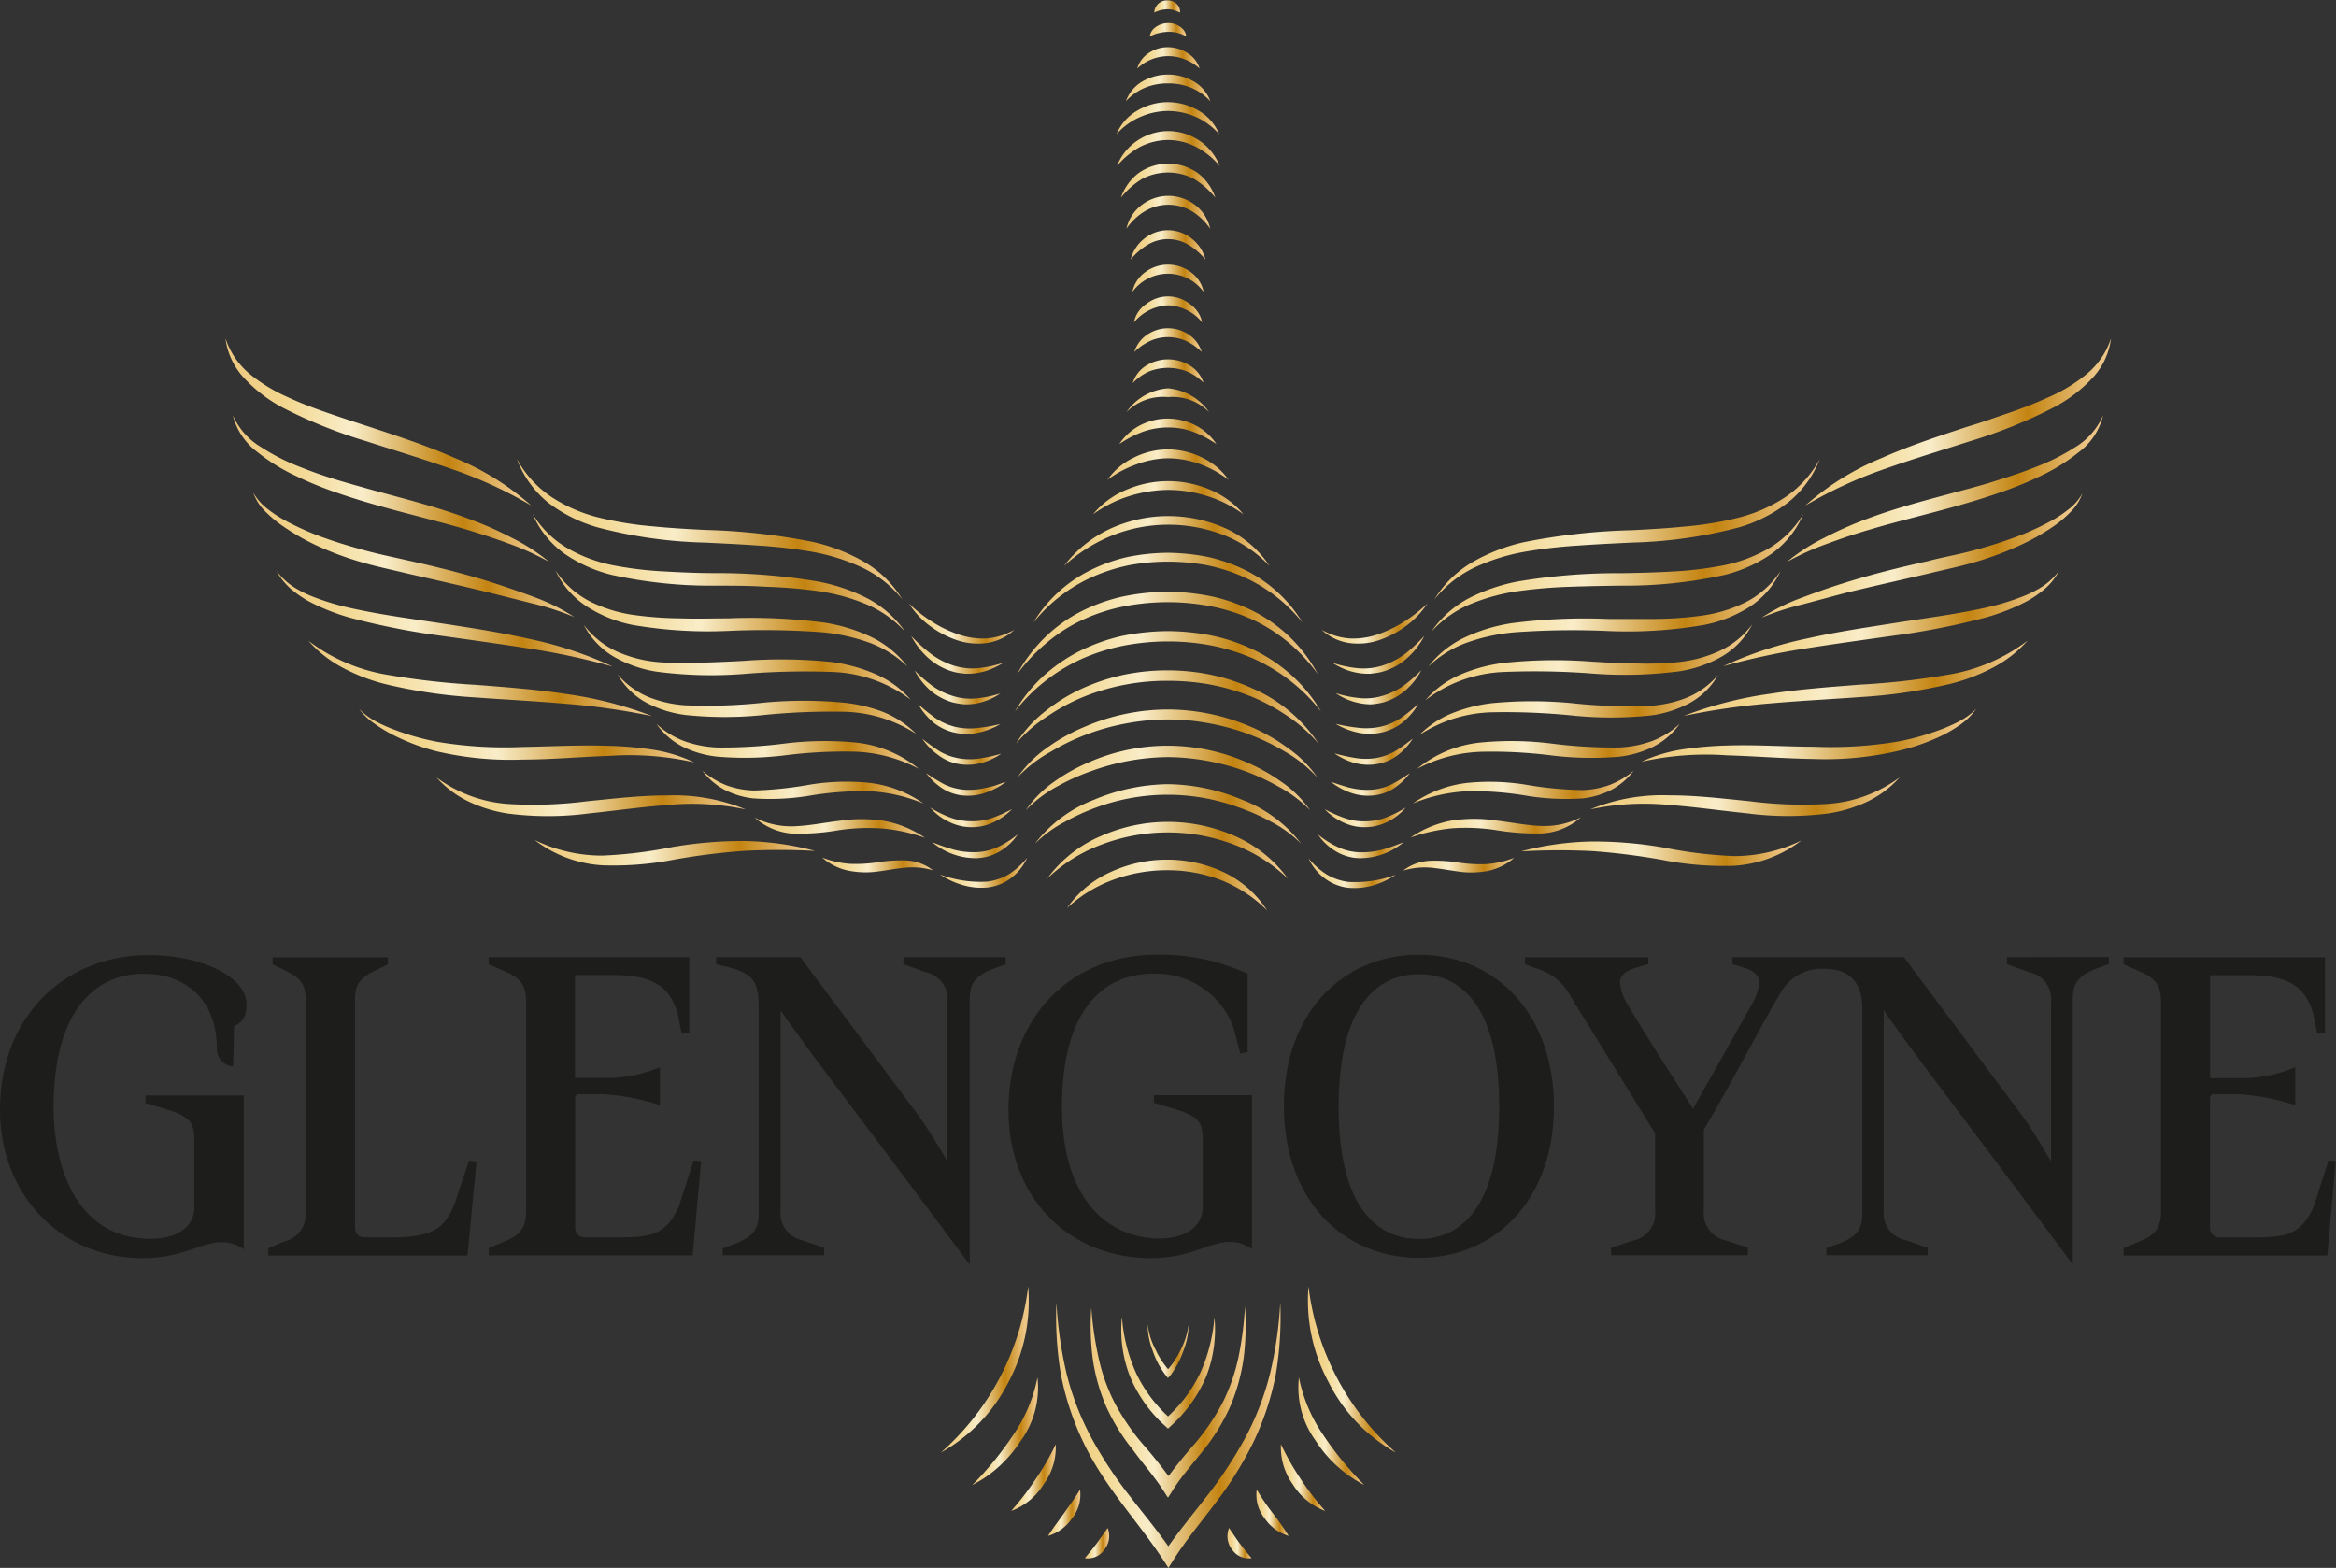 <svg xmlns="http://www.w3.org/2000/svg" xmlns:xlink="http://www.w3.org/1999/xlink" viewBox="0 0 236.42 158.67">
    <rect x="0" y="0" width="236.42" height="158.67" fill="#333333" stroke="none"/>
    <defs>
        <style>
            .cls-1{fill:#1d1d1b;}.cls-2{fill:url(#New_Gradient_Swatch_2);}.cls-3{fill:url(#New_Gradient_Swatch_2-2);}.cls-4{fill:url(#New_Gradient_Swatch_2-3);}.cls-5{fill:url(#New_Gradient_Swatch_2-4);}.cls-6{fill:url(#New_Gradient_Swatch_2-5);}.cls-7{fill:url(#New_Gradient_Swatch_2-6);}.cls-8{fill:url(#New_Gradient_Swatch_2-7);}.cls-9{fill:url(#New_Gradient_Swatch_2-8);}.cls-10{fill:url(#New_Gradient_Swatch_2-9);}.cls-11{fill:url(#New_Gradient_Swatch_2-10);}.cls-12{fill:url(#New_Gradient_Swatch_2-11);}.cls-13{fill:url(#New_Gradient_Swatch_2-12);}.cls-14{fill:url(#New_Gradient_Swatch_2-13);}.cls-15{fill:url(#New_Gradient_Swatch_2-14);}.cls-16{fill:url(#New_Gradient_Swatch_2-15);}.cls-17{fill:url(#New_Gradient_Swatch_2-16);}.cls-18{fill:url(#New_Gradient_Swatch_2-17);}.cls-19{fill:url(#New_Gradient_Swatch_2-18);}.cls-20{fill:url(#New_Gradient_Swatch_2-19);}.cls-21{fill:url(#New_Gradient_Swatch_2-20);}.cls-22{fill:url(#New_Gradient_Swatch_2-21);}.cls-23{fill:url(#New_Gradient_Swatch_2-22);}.cls-24{fill:url(#New_Gradient_Swatch_2-23);}.cls-25{fill:url(#New_Gradient_Swatch_2-24);}.cls-26{fill:url(#New_Gradient_Swatch_2-25);}.cls-27{fill:url(#New_Gradient_Swatch_2-26);}.cls-28{fill:url(#New_Gradient_Swatch_2-27);}.cls-29{fill:url(#New_Gradient_Swatch_2-28);}.cls-30{fill:url(#New_Gradient_Swatch_2-29);}.cls-31{fill:url(#New_Gradient_Swatch_2-30);}.cls-32{fill:url(#New_Gradient_Swatch_2-31);}.cls-33{fill:url(#New_Gradient_Swatch_2-32);}.cls-34{fill:url(#New_Gradient_Swatch_2-33);}.cls-35{fill:url(#New_Gradient_Swatch_2-34);}.cls-36{fill:url(#New_Gradient_Swatch_2-35);}.cls-37{fill:url(#New_Gradient_Swatch_2-36);}.cls-38{fill:url(#New_Gradient_Swatch_2-37);}.cls-39{fill:url(#New_Gradient_Swatch_2-38);}.cls-40{fill:url(#New_Gradient_Swatch_2-39);}.cls-41{fill:url(#New_Gradient_Swatch_2-40);}.cls-42{fill:url(#New_Gradient_Swatch_2-41);}.cls-43{fill:url(#New_Gradient_Swatch_2-42);}.cls-44{fill:url(#New_Gradient_Swatch_2-43);}.cls-45{fill:url(#New_Gradient_Swatch_2-44);}.cls-46{fill:url(#New_Gradient_Swatch_2-45);}.cls-47{fill:url(#New_Gradient_Swatch_2-46);}.cls-48{fill:url(#New_Gradient_Swatch_2-47);}.cls-49{fill:url(#New_Gradient_Swatch_2-48);}.cls-50{fill:url(#New_Gradient_Swatch_2-49);}.cls-51{fill:url(#New_Gradient_Swatch_2-50);}.cls-52{fill:url(#New_Gradient_Swatch_2-51);}.cls-53{fill:url(#New_Gradient_Swatch_2-52);}.cls-54{fill:url(#New_Gradient_Swatch_2-53);}.cls-55{fill:url(#New_Gradient_Swatch_2-54);}.cls-56{fill:url(#New_Gradient_Swatch_2-55);}.cls-57{fill:url(#New_Gradient_Swatch_2-56);}.cls-58{fill:url(#New_Gradient_Swatch_2-57);}.cls-59{fill:url(#New_Gradient_Swatch_2-58);}.cls-60{fill:url(#New_Gradient_Swatch_2-59);}.cls-61{fill:url(#New_Gradient_Swatch_2-60);}.cls-62{fill:url(#New_Gradient_Swatch_2-61);}.cls-63{fill:url(#New_Gradient_Swatch_2-62);}.cls-64{fill:url(#New_Gradient_Swatch_2-63);}.cls-65{fill:url(#New_Gradient_Swatch_2-64);}.cls-66{fill:url(#New_Gradient_Swatch_2-65);}.cls-67{fill:url(#New_Gradient_Swatch_2-66);}.cls-68{fill:url(#New_Gradient_Swatch_2-67);}.cls-69{fill:url(#New_Gradient_Swatch_2-68);}.cls-70{fill:url(#New_Gradient_Swatch_2-69);}.cls-71{fill:url(#New_Gradient_Swatch_2-70);}.cls-72{fill:url(#New_Gradient_Swatch_2-71);}.cls-73{fill:url(#New_Gradient_Swatch_2-72);}.cls-74{fill:url(#New_Gradient_Swatch_2-73);}.cls-75{fill:url(#New_Gradient_Swatch_2-74);}.cls-76{fill:url(#New_Gradient_Swatch_2-75);}.cls-77{fill:url(#New_Gradient_Swatch_2-76);}.cls-78{fill:url(#New_Gradient_Swatch_2-77);}.cls-79{fill:url(#New_Gradient_Swatch_2-78);}.cls-80{fill:url(#New_Gradient_Swatch_2-79);}.cls-81{fill:url(#New_Gradient_Swatch_2-80);}.cls-82{fill:url(#New_Gradient_Swatch_2-81);}.cls-83{fill:url(#New_Gradient_Swatch_2-82);}.cls-84{fill:url(#New_Gradient_Swatch_2-83);}.cls-85{fill:url(#New_Gradient_Swatch_2-84);}.cls-86{fill:url(#New_Gradient_Swatch_2-85);}.cls-87{fill:url(#New_Gradient_Swatch_2-86);}.cls-88{fill:url(#New_Gradient_Swatch_2-87);}.cls-89{fill:url(#New_Gradient_Swatch_2-88);}.cls-90{fill:url(#New_Gradient_Swatch_2-89);}.cls-91{fill:url(#New_Gradient_Swatch_2-90);}.cls-92{fill:url(#New_Gradient_Swatch_2-91);}.cls-93{fill:url(#New_Gradient_Swatch_2-92);}.cls-94{fill:url(#New_Gradient_Swatch_2-93);}
        </style>
        <linearGradient id="New_Gradient_Swatch_2" x1="104.59" y1="59.47" x2="131.82" y2="59.47"
                        gradientUnits="userSpaceOnUse">
            <stop offset="0.01" stop-color="#eec880"/>
            <stop offset="0.19" stop-color="#f2d68e"/>
            <stop offset="0.41" stop-color="#f9edc9"/>
            <stop offset="0.73" stop-color="#c48411"/>
            <stop offset="0.9" stop-color="#e4b86d"/>
            <stop offset="0.95" stop-color="#edc686"/>
        </linearGradient>
        <linearGradient id="New_Gradient_Swatch_2-2" x1="102.98" y1="64" x2="133.42" y2="64"
                        xlink:href="#New_Gradient_Swatch_2"/>
        <linearGradient id="New_Gradient_Swatch_2-3" x1="104.7" y1="82.38" x2="131.71" y2="82.38"
                        xlink:href="#New_Gradient_Swatch_2"/>
        <linearGradient id="New_Gradient_Swatch_2-4" x1="107.99" y1="89.56" x2="128.24" y2="89.56"
                        xlink:href="#New_Gradient_Swatch_2"/>
        <linearGradient id="New_Gradient_Swatch_2-5" x1="103.82" y1="78.75" x2="132.59" y2="78.75"
                        xlink:href="#New_Gradient_Swatch_2"/>
        <linearGradient id="New_Gradient_Swatch_2-6" x1="103.07" y1="75.22" x2="133.34" y2="75.22"
                        xlink:href="#New_Gradient_Swatch_2"/>
        <linearGradient id="New_Gradient_Swatch_2-7" x1="102.83" y1="71.57" x2="133.45" y2="71.57"
                        xlink:href="#New_Gradient_Swatch_2"/>
        <linearGradient id="New_Gradient_Swatch_2-8" x1="102.72" y1="67.91" x2="133.69" y2="67.91"
                        xlink:href="#New_Gradient_Swatch_2"/>
        <linearGradient id="New_Gradient_Swatch_2-9" x1="107.68" y1="54.72" x2="128.49" y2="54.72"
                        xlink:href="#New_Gradient_Swatch_2"/>
        <linearGradient id="New_Gradient_Swatch_2-10" x1="114.63" y1="37.53" x2="121.8" y2="37.53"
                        xlink:href="#New_Gradient_Swatch_2"/>
        <linearGradient id="New_Gradient_Swatch_2-11" x1="110.59" y1="50.37" x2="125.82" y2="50.37"
                        xlink:href="#New_Gradient_Swatch_2"/>
        <linearGradient id="New_Gradient_Swatch_2-12" x1="112.07" y1="47.02" x2="124.34" y2="47.02"
                        xlink:href="#New_Gradient_Swatch_2"/>
        <linearGradient id="New_Gradient_Swatch_2-13" x1="113.3" y1="43.65" x2="123.11" y2="43.65"
                        xlink:href="#New_Gradient_Swatch_2"/>
        <linearGradient id="New_Gradient_Swatch_2-14" x1="114.04" y1="40.5" x2="122.37" y2="40.5"
                        xlink:href="#New_Gradient_Swatch_2"/>
        <linearGradient id="New_Gradient_Swatch_2-15" x1="105.97" y1="86.05" x2="130.31" y2="86.05"
                        xlink:href="#New_Gradient_Swatch_2"/>
        <linearGradient id="New_Gradient_Swatch_2-16" x1="52.26" y1="53.56" x2="91.27" y2="53.56"
                        xlink:href="#New_Gradient_Swatch_2"/>
        <linearGradient id="New_Gradient_Swatch_2-17" x1="53.9" y1="57.97" x2="91.57" y2="57.97"
                        xlink:href="#New_Gradient_Swatch_2"/>
        <linearGradient id="New_Gradient_Swatch_2-18" x1="56.22" y1="62.62" x2="91.87" y2="62.62"
                        xlink:href="#New_Gradient_Swatch_2"/>
        <linearGradient id="New_Gradient_Swatch_2-19" x1="59.08" y1="67" x2="92.17" y2="67"
                        xlink:href="#New_Gradient_Swatch_2"/>
        <linearGradient id="New_Gradient_Swatch_2-20" x1="62.51" y1="71.31" x2="92.72" y2="71.31"
                        xlink:href="#New_Gradient_Swatch_2"/>
        <linearGradient id="New_Gradient_Swatch_2-21" x1="66.43" y1="75.53" x2="93.02" y2="75.53"
                        xlink:href="#New_Gradient_Swatch_2"/>
        <linearGradient id="New_Gradient_Swatch_2-22" x1="71.09" y1="79.65" x2="93.45" y2="79.65"
                        xlink:href="#New_Gradient_Swatch_2"/>
        <linearGradient id="New_Gradient_Swatch_2-23" x1="76.38" y1="83.75" x2="93.62" y2="83.75"
                        xlink:href="#New_Gradient_Swatch_2"/>
        <linearGradient id="New_Gradient_Swatch_2-24" x1="83.21" y1="87.56" x2="94.43" y2="87.56"
                        xlink:href="#New_Gradient_Swatch_2"/>
        <linearGradient id="New_Gradient_Swatch_2-25" x1="22.81" y1="42.7" x2="53.74" y2="42.7"
                        xlink:href="#New_Gradient_Swatch_2"/>
        <linearGradient id="New_Gradient_Swatch_2-26" x1="23.56" y1="49.44" x2="55.54" y2="49.44"
                        xlink:href="#New_Gradient_Swatch_2"/>
        <linearGradient id="New_Gradient_Swatch_2-27" x1="25.66" y1="56.18" x2="58.11" y2="56.18"
                        xlink:href="#New_Gradient_Swatch_2"/>
        <linearGradient id="New_Gradient_Swatch_2-28" x1="28.04" y1="62.62" x2="62.02" y2="62.62"
                        xlink:href="#New_Gradient_Swatch_2"/>
        <linearGradient id="New_Gradient_Swatch_2-29" x1="31.21" y1="68.65" x2="66.01" y2="68.65"
                        xlink:href="#New_Gradient_Swatch_2"/>
        <linearGradient id="New_Gradient_Swatch_2-30" x1="36.4" y1="74.43" x2="70.26" y2="74.43"
                        xlink:href="#New_Gradient_Swatch_2"/>
        <linearGradient id="New_Gradient_Swatch_2-31" x1="44.18" y1="80.63" x2="75.45" y2="80.63"
                        xlink:href="#New_Gradient_Swatch_2"/>
        <linearGradient id="New_Gradient_Swatch_2-32" x1="54.11" y1="86.36" x2="82.48" y2="86.36"
                        xlink:href="#New_Gradient_Swatch_2"/>
        <linearGradient id="New_Gradient_Swatch_2-33" x1="91.98" y1="63.11" x2="102.66" y2="63.11"
                        xlink:href="#New_Gradient_Swatch_2"/>
        <linearGradient id="New_Gradient_Swatch_2-34" x1="92.27" y1="66.27" x2="101.62" y2="66.27"
                        xlink:href="#New_Gradient_Swatch_2"/>
        <linearGradient id="New_Gradient_Swatch_2-35" x1="92.57" y1="69.57" x2="101.25" y2="69.57"
                        xlink:href="#New_Gradient_Swatch_2"/>
        <linearGradient id="New_Gradient_Swatch_2-36" x1="92.87" y1="72.76" x2="101.25" y2="72.76"
                        xlink:href="#New_Gradient_Swatch_2"/>
        <linearGradient id="New_Gradient_Swatch_2-37" x1="93.43" y1="76.07" x2="101.37" y2="76.07"
                        xlink:href="#New_Gradient_Swatch_2"/>
        <linearGradient id="New_Gradient_Swatch_2-38" x1="93.73" y1="79.38" x2="101.76" y2="79.38"
                        xlink:href="#New_Gradient_Swatch_2"/>
        <linearGradient id="New_Gradient_Swatch_2-39" x1="94.16" y1="82.72" x2="102.39" y2="82.72"
                        xlink:href="#New_Gradient_Swatch_2"/>
        <linearGradient id="New_Gradient_Swatch_2-40" x1="94.33" y1="85.64" x2="103.01" y2="85.64"
                        xlink:href="#New_Gradient_Swatch_2"/>
        <linearGradient id="New_Gradient_Swatch_2-41" x1="95.14" y1="88.35" x2="103.96" y2="88.35"
                        xlink:href="#New_Gradient_Swatch_2"/>
        <linearGradient id="New_Gradient_Swatch_2-42" x1="145.16" y1="53.56" x2="184.17" y2="53.56"
                        xlink:href="#New_Gradient_Swatch_2"/>
        <linearGradient id="New_Gradient_Swatch_2-43" x1="144.86" y1="57.97" x2="182.52" y2="57.97"
                        xlink:href="#New_Gradient_Swatch_2"/>
        <linearGradient id="New_Gradient_Swatch_2-44" x1="144.56" y1="62.62" x2="180.2" y2="62.62"
                        xlink:href="#New_Gradient_Swatch_2"/>
        <linearGradient id="New_Gradient_Swatch_2-45" x1="144.26" y1="67" x2="177.34" y2="67"
                        xlink:href="#New_Gradient_Swatch_2"/>
        <linearGradient id="New_Gradient_Swatch_2-46" x1="143.7" y1="71.31" x2="173.91" y2="71.31"
                        xlink:href="#New_Gradient_Swatch_2"/>
        <linearGradient id="New_Gradient_Swatch_2-47" x1="143.4" y1="75.53" x2="169.99" y2="75.53"
                        xlink:href="#New_Gradient_Swatch_2"/>
        <linearGradient id="New_Gradient_Swatch_2-48" x1="142.97" y1="79.65" x2="165.34" y2="79.65"
                        xlink:href="#New_Gradient_Swatch_2"/>
        <linearGradient id="New_Gradient_Swatch_2-49" x1="142.8" y1="83.75" x2="160.04" y2="83.75"
                        xlink:href="#New_Gradient_Swatch_2"/>
        <linearGradient id="New_Gradient_Swatch_2-50" x1="141.99" y1="87.56" x2="153.22" y2="87.56"
                        xlink:href="#New_Gradient_Swatch_2"/>
        <linearGradient id="New_Gradient_Swatch_2-51" x1="182.68" y1="42.7" x2="213.61" y2="42.7"
                        xlink:href="#New_Gradient_Swatch_2"/>
        <linearGradient id="New_Gradient_Swatch_2-52" x1="180.88" y1="49.44" x2="212.86" y2="49.44"
                        xlink:href="#New_Gradient_Swatch_2"/>
        <linearGradient id="New_Gradient_Swatch_2-53" x1="178.31" y1="56.18" x2="210.76" y2="56.18"
                        xlink:href="#New_Gradient_Swatch_2"/>
        <linearGradient id="New_Gradient_Swatch_2-54" x1="174.4" y1="62.62" x2="208.38" y2="62.62"
                        xlink:href="#New_Gradient_Swatch_2"/>
        <linearGradient id="New_Gradient_Swatch_2-55" x1="170.41" y1="68.65" x2="205.21" y2="68.65"
                        xlink:href="#New_Gradient_Swatch_2"/>
        <linearGradient id="New_Gradient_Swatch_2-56" x1="166.16" y1="74.43" x2="200.02" y2="74.43"
                        xlink:href="#New_Gradient_Swatch_2"/>
        <linearGradient id="New_Gradient_Swatch_2-57" x1="160.97" y1="80.63" x2="192.25" y2="80.63"
                        xlink:href="#New_Gradient_Swatch_2"/>
        <linearGradient id="New_Gradient_Swatch_2-58" x1="153.94" y1="86.36" x2="182.31" y2="86.36"
                        xlink:href="#New_Gradient_Swatch_2"/>
        <linearGradient id="New_Gradient_Swatch_2-59" x1="133.76" y1="63.11" x2="144.45" y2="63.11"
                        xlink:href="#New_Gradient_Swatch_2"/>
        <linearGradient id="New_Gradient_Swatch_2-60" x1="134.81" y1="66.27" x2="144.15" y2="66.27"
                        xlink:href="#New_Gradient_Swatch_2"/>
        <linearGradient id="New_Gradient_Swatch_2-61" x1="135.17" y1="69.57" x2="143.85" y2="69.57"
                        xlink:href="#New_Gradient_Swatch_2"/>
        <linearGradient id="New_Gradient_Swatch_2-62" x1="135.17" y1="72.76" x2="143.55" y2="72.76"
                        xlink:href="#New_Gradient_Swatch_2"/>
        <linearGradient id="New_Gradient_Swatch_2-63" x1="135.05" y1="76.07" x2="142.99" y2="76.07"
                        xlink:href="#New_Gradient_Swatch_2"/>
        <linearGradient id="New_Gradient_Swatch_2-64" x1="134.66" y1="79.38" x2="142.69" y2="79.38"
                        xlink:href="#New_Gradient_Swatch_2"/>
        <linearGradient id="New_Gradient_Swatch_2-65" x1="134.04" y1="82.72" x2="142.27" y2="82.72"
                        xlink:href="#New_Gradient_Swatch_2"/>
        <linearGradient id="New_Gradient_Swatch_2-66" x1="133.41" y1="85.64" x2="142.09" y2="85.64"
                        xlink:href="#New_Gradient_Swatch_2"/>
        <linearGradient id="New_Gradient_Swatch_2-67" x1="132.47" y1="88.35" x2="141.28" y2="88.35"
                        xlink:href="#New_Gradient_Swatch_2"/>
        <linearGradient id="New_Gradient_Swatch_2-68" x1="116.36" y1="3.01" x2="120.07" y2="3.01"
                        xlink:href="#New_Gradient_Swatch_2"/>
        <linearGradient id="New_Gradient_Swatch_2-69" x1="116.87" y1="0.61" x2="119.43" y2="0.61"
                        xlink:href="#New_Gradient_Swatch_2"/>
        <linearGradient id="New_Gradient_Swatch_2-70" x1="115.14" y1="5.84" x2="121.41" y2="5.84"
                        xlink:href="#New_Gradient_Swatch_2"/>
        <linearGradient id="New_Gradient_Swatch_2-71" x1="113.94" y1="8.9" x2="122.49" y2="8.9"
                        xlink:href="#New_Gradient_Swatch_2"/>
        <linearGradient id="New_Gradient_Swatch_2-72" x1="113.03" y1="11.96" x2="123.39" y2="11.96"
                        xlink:href="#New_Gradient_Swatch_2"/>
        <linearGradient id="New_Gradient_Swatch_2-73" x1="114.76" y1="31.32" x2="121.67" y2="31.32"
                        xlink:href="#New_Gradient_Swatch_2"/>
        <linearGradient id="New_Gradient_Swatch_2-74" x1="114.6" y1="28.15" x2="121.82" y2="28.15"
                        xlink:href="#New_Gradient_Swatch_2"/>
        <linearGradient id="New_Gradient_Swatch_2-75" x1="114.43" y1="24.78" x2="121.99" y2="24.78"
                        xlink:href="#New_Gradient_Swatch_2"/>
        <linearGradient id="New_Gradient_Swatch_2-76" x1="113.97" y1="21.49" x2="122.45" y2="21.49"
                        xlink:href="#New_Gradient_Swatch_2"/>
        <linearGradient id="New_Gradient_Swatch_2-77" x1="113.45" y1="18.32" x2="122.98" y2="18.32"
                        xlink:href="#New_Gradient_Swatch_2"/>
        <linearGradient id="New_Gradient_Swatch_2-78" x1="114.8" y1="34.42" x2="121.62" y2="34.42"
                        xlink:href="#New_Gradient_Swatch_2"/>
        <linearGradient id="New_Gradient_Swatch_2-79" x1="112.98" y1="15.03" x2="123.44" y2="15.03"
                        xlink:href="#New_Gradient_Swatch_2"/>
        <linearGradient id="New_Gradient_Swatch_2-80" x1="110.39" y1="141.88" x2="126.11" y2="141.88"
                        xlink:href="#New_Gradient_Swatch_2"/>
        <linearGradient id="New_Gradient_Swatch_2-81" x1="106.89" y1="145.25" x2="129.6" y2="145.25"
                        xlink:href="#New_Gradient_Swatch_2"/>
        <linearGradient id="New_Gradient_Swatch_2-82" x1="113.49" y1="138.91" x2="123" y2="138.91"
                        xlink:href="#New_Gradient_Swatch_2"/>
        <linearGradient id="New_Gradient_Swatch_2-83" x1="116.15" y1="136.7" x2="120.33" y2="136.7"
                        xlink:href="#New_Gradient_Swatch_2"/>
        <linearGradient id="New_Gradient_Swatch_2-84" x1="95.23" y1="138.62" x2="104.14" y2="138.62"
                        xlink:href="#New_Gradient_Swatch_2"/>
        <linearGradient id="New_Gradient_Swatch_2-85" x1="98.43" y1="144.84" x2="105.12" y2="144.84"
                        xlink:href="#New_Gradient_Swatch_2"/>
        <linearGradient id="New_Gradient_Swatch_2-86" x1="102.34" y1="149.54" x2="106.87" y2="149.54"
                        xlink:href="#New_Gradient_Swatch_2"/>
        <linearGradient id="New_Gradient_Swatch_2-87" x1="106.07" y1="153.09" x2="109.36" y2="153.09"
                        xlink:href="#New_Gradient_Swatch_2"/>
        <linearGradient id="New_Gradient_Swatch_2-88" x1="109.83" y1="156.18" x2="112.26" y2="156.18"
                        xlink:href="#New_Gradient_Swatch_2"/>
        <linearGradient id="New_Gradient_Swatch_2-89" x1="132.35" y1="138.62" x2="141.26" y2="138.62"
                        xlink:href="#New_Gradient_Swatch_2"/>
        <linearGradient id="New_Gradient_Swatch_2-90" x1="131.37" y1="144.84" x2="138.07" y2="144.84"
                        xlink:href="#New_Gradient_Swatch_2"/>
        <linearGradient id="New_Gradient_Swatch_2-91" x1="129.62" y1="149.54" x2="134.15" y2="149.54"
                        xlink:href="#New_Gradient_Swatch_2"/>
        <linearGradient id="New_Gradient_Swatch_2-92" x1="127.13" y1="153.09" x2="130.42" y2="153.09"
                        xlink:href="#New_Gradient_Swatch_2"/>
        <linearGradient id="New_Gradient_Swatch_2-93" x1="124.23" y1="156.18" x2="126.67" y2="156.18"
                        xlink:href="#New_Gradient_Swatch_2"/>
    </defs>
    <g id="Layer_2" data-name="Layer 2">
        <g id="Layer_1-2" data-name="Layer 1">
            <path class="cls-1"
                  d="M46,121.83c-1,2.47-2.16,3.39-6.34,3.39l-2.81,0a.92.92,0,0,1-.92-.92s0-22.7,0-23.11c0-1.53.41-2.19,2.23-3.06l1.1-.53v-.71H27.59v.71l1.1.53c1.83.87,2.24,1.53,2.24,3.06l0,21.41a2.82,2.82,0,0,1-2.22,3.06l-1.55.66v.75H47.31l.92-9.52-.76-.09Z"/>
            <path class="cls-1"
                  d="M143.61,96.62c-7.75,0-13.68,5.93-13.67,15.34s5.92,15.33,13.67,15.34,13.68-5.93,13.66-15.34S151.35,96.63,143.61,96.62ZM151.73,112v0c0,9.66-3.52,13.39-8.12,13.39h0c-4.61,0-8.14-3.73-8.13-13.39v0c0-9.66,3.52-13.4,8.13-13.41h0c4.6,0,8.13,3.75,8.12,13.41v0Z"/>
            <path class="cls-1"
                  d="M91.43,96.87v.71l2.22.8a2.78,2.78,0,0,1,2.24,3.07v16.09c-.75-1.26-1.75-3-2.89-4.59L81,96.87H72.48v.71l1,.24c2.65.67,3.29,1.39,3.3,4l0,20.92c0,1.53-.44,2.34-2.24,3.07l-1.4.53v.69H83.41v-.75l-2.21-.76A2.8,2.8,0,0,1,79,122.48l0-20.22c3.26,4.68,6.69,9,19.14,25.72h0l0-26.81c0-1.53.44-2.34,2.24-3.07l1.4-.52v-.71Z"/>
            <path class="cls-1"
                  d="M203.12,96.87v.71l2.22.8a2.78,2.78,0,0,1,2.24,3.07v16.09c-.75-1.26-1.75-3-2.89-4.59l-12-16.08H175.34v.71l1,.3c1.1.31,1.72.8,1.72,1.55a5.31,5.31,0,0,1-.84,2.34c-1,1.8-5.87,10.44-5.87,10.44s-5.4-8.38-6.55-10.44a5.29,5.29,0,0,1-.85-2.32c0-.74.61-1.22,1.71-1.54l1.17-.34v-.69H154.34v.69l.95.38a5.7,5.7,0,0,1,3.73,3l8.49,13.75v7.78a2.8,2.8,0,0,1-2.23,3.07l-2.22.73v.75h13.84v-.75l-2.22-.74a2.81,2.81,0,0,1-2.24-3.07l0-8.15c2.06-3.36,6.53-11.87,7.71-13.75a4.79,4.79,0,0,1,4.53-2.52c2.34,0,3.79,1.27,3.8,3.91l0,20.78c0,1.53-.44,2.34-2.24,3.07l-1.39.47v.75H195.1v-.75l-2.21-.76a2.8,2.8,0,0,1-2.25-3.06l0-20.22c3.26,4.68,6.7,9,19.14,25.72h0l0-26.81c0-1.53.44-2.34,2.24-3.07l1.4-.52v-.71Z"/>
            <path class="cls-1"
                  d="M68.69,122.13c-1.25,2.72-2.66,3.09-5.83,3.09H59.13a.92.92,0,0,1-.92-.92c0-9.09,0-12.15,0-13.17a.39.39,0,0,1,.39-.4H61a22.78,22.78,0,0,1,5.79,1.12V108A13.75,13.75,0,0,1,61,109.09H58.19V98.68H62c4,0,5.71,1.08,6.56,3.8l.43,2.14.77-.11V96.87H49.46v.71l1.56.69c1.6.67,2.22,1.4,2.22,3.07l0,21.24c0,1.66-.6,2.44-2.22,3.07l-1.55.65v.75H70.1l.86-9.54-.76-.07Z"/>
            <path class="cls-1"
                  d="M14.55,98.55c4.35,0,7.4,2.73,7.4,7.59a1.76,1.76,0,0,0,1.59,1.78h.06l.09-4.08c.59-.23,1.26-.71,1.26-2.18,0-2.88-4.72-5-9.86-5C6.65,96.63,0,102.76,0,112.33c0,8.51,6.07,15,14.45,15,4,0,5.9-1.61,7.91-1.61a3.69,3.69,0,0,1,2.31.72l0-15.58H14.73v.78l2,.59c2.69.82,2.94,1.44,2.94,3.38v6.57c0,2-1.81,3.19-4.39,3.19-8,0-9.86-8.07-9.86-13.32C5.44,102.13,9.73,98.55,14.55,98.55Z"/>
            <path class="cls-1"
                  d="M124.39,125.69a3.74,3.74,0,0,1,2.32.72l0-15.58h-9.92v.78l2,.59c2.69.82,2.94,1.44,2.94,3.38v6.57c0,2-1.81,3.19-4.38,3.19-4.94,0-9.87-3.64-9.87-13.32s4.07-13.48,9.25-13.48a8.34,8.34,0,0,1,8.13,5.51l.66,2.57.75-.15V98.55a21,21,0,0,0-9.2-1.93c-8.82,0-15,6.44-15,15.71,0,8.92,6.13,15,14.45,15C120.54,127.3,122.38,125.69,124.39,125.69Z"/>
            <path class="cls-1"
                  d="M235.66,117.44l-1.5,4.69c-1.26,2.72-2.66,3.09-5.83,3.09H224.6a.93.93,0,0,1-.93-.92c0-9.09,0-12.15,0-13.17a.4.4,0,0,1,.4-.4h2.44a22.87,22.87,0,0,1,5.79,1.12V108a13.69,13.69,0,0,1-5.78,1.11h-2.84l0-10.42h3.86c4,0,5.7,1.08,6.55,3.8l.44,2.14.77-.11,0-7.64H214.92v.71l1.56.69c1.61.67,2.22,1.4,2.23,3.07l0,21.24c0,1.66-.61,2.44-2.23,3.07l-1.55.65v.75h20.61l.85-9.54Z"/>
            <path class="cls-2"
                  d="M110.71,58.32a18.06,18.06,0,0,1,3.66-1.14,21.74,21.74,0,0,1,7.66,0,17.54,17.54,0,0,1,3.67,1.14A16.07,16.07,0,0,1,131.82,63,14,14,0,0,0,126,57.68a17,17,0,0,0-3.8-1.33,22.33,22.33,0,0,0-4-.41,21.54,21.54,0,0,0-4,.41,16.41,16.41,0,0,0-3.79,1.33A13.93,13.93,0,0,0,104.59,63,16,16,0,0,1,110.71,58.32Z"/>
            <path class="cls-3"
                  d="M106,65a16,16,0,0,1,3.69-2.33,18.48,18.48,0,0,1,4.14-1.32,23.45,23.45,0,0,1,4.34-.41h0a23.29,23.29,0,0,1,4.34.41,18.89,18.89,0,0,1,4.15,1.31A16.76,16.76,0,0,1,130.38,65a17.93,17.93,0,0,1,3,3.23,15.51,15.51,0,0,0-2.69-3.61,15.28,15.28,0,0,0-3.68-2.69,17.71,17.71,0,0,0-4.3-1.56,23.13,23.13,0,0,0-4.55-.49h0a23.11,23.11,0,0,0-4.54.49,17.78,17.78,0,0,0-4.31,1.56,15,15,0,0,0-3.67,2.69,15.55,15.55,0,0,0-2.7,3.61A17.94,17.94,0,0,1,106,65Z"/>
            <path class="cls-4"
                  d="M118.2,79.36a19.86,19.86,0,0,0-7.46,1.57,13.67,13.67,0,0,0-6,4.46,12.17,12.17,0,0,1,3-2.2A22,22,0,0,1,111,81.7a20.85,20.85,0,0,1,14.33,0,21.47,21.47,0,0,1,3.36,1.49,12,12,0,0,1,3,2.2,13.67,13.67,0,0,0-6-4.46A19.87,19.87,0,0,0,118.2,79.36Z"/>
            <path class="cls-5"
                  d="M123.91,88.3A13.37,13.37,0,0,0,118.18,87a13.61,13.61,0,0,0-5.73,1.23A10.63,10.63,0,0,0,108,91.89,13.94,13.94,0,0,1,112.76,89a15.69,15.69,0,0,1,5.42-.93,14.89,14.89,0,0,1,5.4,1,13.79,13.79,0,0,1,4.66,3.07A10.59,10.59,0,0,0,123.91,88.3Z"/>
            <path class="cls-6"
                  d="M129.73,79.15a18.71,18.71,0,0,0-3.55-2,19.88,19.88,0,0,0-16,0,18.41,18.41,0,0,0-3.55,2A11.23,11.23,0,0,0,103.82,82,12.82,12.82,0,0,1,107,79.59,21.81,21.81,0,0,1,110.54,78a23.18,23.18,0,0,1,7.66-1.38,23.44,23.44,0,0,1,7.67,1.37,22.72,22.72,0,0,1,3.58,1.65A12.82,12.82,0,0,1,132.59,82,11.39,11.39,0,0,0,129.73,79.15Z"/>
            <path class="cls-7"
                  d="M106.34,76.08a22.67,22.67,0,0,1,3.75-1.8,23.21,23.21,0,0,1,4-1.09,22.47,22.47,0,0,1,8.23,0,23.46,23.46,0,0,1,4,1.09,23.06,23.06,0,0,1,3.75,1.8,13.28,13.28,0,0,1,3.27,2.62,11.83,11.83,0,0,0-3-3,19.17,19.17,0,0,0-3.73-2.14,21.36,21.36,0,0,0-8.43-1.76h0a21.35,21.35,0,0,0-8.42,1.76A19.25,19.25,0,0,0,106,75.65a12,12,0,0,0-3,3A13.51,13.51,0,0,1,106.34,76.08Z"/>
            <path class="cls-8"
                  d="M106.07,72.45a19.62,19.62,0,0,1,3.77-2,22.52,22.52,0,0,1,8.31-1.55,24,24,0,0,1,4.23.36,22.55,22.55,0,0,1,4.08,1.16,19.66,19.66,0,0,1,3.77,2,14.77,14.77,0,0,1,3.22,2.85,15.24,15.24,0,0,0-6.67-5.59,20,20,0,0,0-4.21-1.39,21.93,21.93,0,0,0-8.84,0,20.58,20.58,0,0,0-4.21,1.39A17.87,17.87,0,0,0,105.76,72a12.59,12.59,0,0,0-2.93,3.25A14.31,14.31,0,0,1,106.07,72.45Z"/>
            <path class="cls-9"
                  d="M105.88,68.85a17.89,17.89,0,0,1,3.78-2.25,20.21,20.21,0,0,1,4.18-1.28,23.72,23.72,0,0,1,8.73,0,20.62,20.62,0,0,1,4.18,1.29,17.89,17.89,0,0,1,3.78,2.25A17.66,17.66,0,0,1,133.69,72a15,15,0,0,0-2.83-3.53,16.16,16.16,0,0,0-3.76-2.6,18.26,18.26,0,0,0-4.33-1.52,23.4,23.4,0,0,0-4.57-.48h0a24.08,24.08,0,0,0-4.56.47,19,19,0,0,0-4.34,1.53,16.59,16.59,0,0,0-3.76,2.6A15.16,15.16,0,0,0,102.72,72,17.66,17.66,0,0,1,105.88,68.85Z"/>
            <path class="cls-10"
                  d="M118.13,53.1a15.45,15.45,0,0,1,5.59,1,12.82,12.82,0,0,1,4.77,3.18,10.56,10.56,0,0,0-4.5-3.83,14.16,14.16,0,0,0-11.72.1,12.55,12.55,0,0,0-4.59,3.73,16.2,16.2,0,0,1,4.88-3.09A15.19,15.19,0,0,1,118.13,53.1Z"/>
            <path class="cls-11"
                  d="M116.32,37.58a5.28,5.28,0,0,1,3.78,0,5.28,5.28,0,0,1,1.7,1.15A3.17,3.17,0,0,0,120.43,37,4.2,4.2,0,0,0,116,37a3.17,3.17,0,0,0-1.36,1.77A5.29,5.29,0,0,1,116.32,37.58Z"/>
            <path class="cls-12"
                  d="M118.2,49.58a13.13,13.13,0,0,1,4,.63,12.54,12.54,0,0,1,3.65,1.84,8.8,8.8,0,0,0-3.41-2.5,10.71,10.71,0,0,0-8.41,0,8.7,8.7,0,0,0-3.41,2.5,12.79,12.79,0,0,1,3.65-1.84A13.76,13.76,0,0,1,118.2,49.58Z"/>
            <path class="cls-13"
                  d="M118.21,46.38a9.54,9.54,0,0,1,3.19.57,11.16,11.16,0,0,1,2.94,1.61,6.88,6.88,0,0,0-2.67-2.25,7.91,7.91,0,0,0-3.46-.83h0a7.77,7.77,0,0,0-3.46.83,6.88,6.88,0,0,0-2.67,2.25A11.06,11.06,0,0,1,115,47,9.45,9.45,0,0,1,118.21,46.38Z"/>
            <path class="cls-14"
                  d="M115.68,43.69a7.54,7.54,0,0,1,2.52-.43,7.31,7.31,0,0,1,2.53.43,11.09,11.09,0,0,1,2.38,1.25A5.69,5.69,0,0,0,121,43.05a6.09,6.09,0,0,0-5.63,0,5.69,5.69,0,0,0-2.09,1.89A11.09,11.09,0,0,1,115.68,43.69Z"/>
            <path class="cls-15"
                  d="M118.21,40.19h0a5.19,5.19,0,0,1,4.16,1.52,5.63,5.63,0,0,0-4.16-2.41h0A5.63,5.63,0,0,0,114,41.71,5.21,5.21,0,0,1,118.21,40.19Z"/>
            <path class="cls-16"
                  d="M125,84.62a16.72,16.72,0,0,0-13.6,0A13,13,0,0,0,106,88.9a16.15,16.15,0,0,1,5.68-3.5,18.84,18.84,0,0,1,13,0,16.1,16.1,0,0,1,5.67,3.53A13.1,13.1,0,0,0,125,84.62Z"/>
            <path class="cls-17"
                  d="M55.48,50.87a14.92,14.92,0,0,0,5,2.5,46.71,46.71,0,0,0,10.84,1.54c1.82.09,3.62.17,5.41.3a50,50,0,0,1,5.33.61,20.4,20.4,0,0,1,5.07,1.56,11.67,11.67,0,0,1,4.19,3.27,11,11,0,0,0-3.9-3.81,18.47,18.47,0,0,0-5.16-2,63.69,63.69,0,0,0-10.87-1.21c-1.8-.09-3.6-.19-5.38-.37a34.45,34.45,0,0,1-5.27-.85,15.38,15.38,0,0,1-4.84-2.06,10.81,10.81,0,0,1-3.59-3.91A10.37,10.37,0,0,0,55.48,50.87Z"/>
            <path class="cls-18"
                  d="M87.68,60.5a18.39,18.39,0,0,0-5-1.67A61.39,61.39,0,0,0,72.34,58c-1.71,0-3.42-.07-5.12-.17a36.68,36.68,0,0,1-5-.59,15.07,15.07,0,0,1-4.7-1.71A10.11,10.11,0,0,1,53.9,52a9.55,9.55,0,0,0,3.25,4.05A14.45,14.45,0,0,0,62,58.2a46.63,46.63,0,0,0,10.36,1.07c1.72,0,3.43,0,5.14.11a50.65,50.65,0,0,1,5.08.41,19.85,19.85,0,0,1,4.87,1.27,11.31,11.31,0,0,1,4.16,2.87A10.73,10.73,0,0,0,87.68,60.5Z"/>
            <path class="cls-19"
                  d="M88.08,64.42A17.37,17.37,0,0,0,83.37,63a57.3,57.3,0,0,0-9.69-.42c-1.6,0-3.2.06-4.79,0a36.93,36.93,0,0,1-4.72-.34,14.38,14.38,0,0,1-4.45-1.37,9.29,9.29,0,0,1-3.5-3.13,8.78,8.78,0,0,0,3.19,3.65A13.38,13.38,0,0,0,64,63.24a45.24,45.24,0,0,0,9.7.61,79.71,79.71,0,0,1,9.54.14,19.46,19.46,0,0,1,4.6,1,11.07,11.07,0,0,1,4,2.46A10.19,10.19,0,0,0,88.08,64.42Z"/>
            <path class="cls-20"
                  d="M88.56,68.2A16.64,16.64,0,0,0,84.2,67a49.29,49.29,0,0,0-8.92-.12c-1.47.08-2.93.15-4.39.18A31.23,31.23,0,0,1,66.56,67a13,13,0,0,1-4.13-1.07,8.74,8.74,0,0,1-3.35-2.7,8,8,0,0,0,3.06,3.24,12.56,12.56,0,0,0,4.28,1.5,42.34,42.34,0,0,0,8.92.23A75.42,75.42,0,0,1,84.09,68a13.94,13.94,0,0,1,8.08,2.81A9.94,9.94,0,0,0,88.56,68.2Z"/>
            <path class="cls-21"
                  d="M85.38,71.11a42.74,42.74,0,0,0-8.08,0,53.52,53.52,0,0,1-7.88.27,12.07,12.07,0,0,1-3.76-.83,8.39,8.39,0,0,1-3.15-2.29,7.49,7.49,0,0,0,2.88,2.84,11.6,11.6,0,0,0,3.92,1.25,38.28,38.28,0,0,0,8.08,0,67.77,67.77,0,0,1,7.9-.32,14,14,0,0,1,7.43,2.24,9.87,9.87,0,0,0-3.37-2.23A15.59,15.59,0,0,0,85.38,71.11Z"/>
            <path class="cls-22"
                  d="M79.48,75.24a49.75,49.75,0,0,1-6.85.41,11.27,11.27,0,0,1-3.3-.62,8.43,8.43,0,0,1-2.9-1.78,7.32,7.32,0,0,0,2.67,2.32,10.41,10.41,0,0,0,3.44,1,33.23,33.23,0,0,0,7.06-.15,47.94,47.94,0,0,1,6.85-.35A14.86,14.86,0,0,1,93,77.81a12,12,0,0,0-6.48-2.67A32.64,32.64,0,0,0,79.48,75.24Z"/>
            <path class="cls-23"
                  d="M73.33,79.93a8.46,8.46,0,0,0,2.9.87,24.77,24.77,0,0,0,5.92-.31,32.5,32.5,0,0,1,5.71-.42,16.4,16.4,0,0,1,5.59,1.24,11.88,11.88,0,0,0-5.52-2.09A23,23,0,0,0,82,79.4,37.63,37.63,0,0,1,76.3,80a8.85,8.85,0,0,1-2.74-.51A8.49,8.49,0,0,1,71.09,78,6.78,6.78,0,0,0,73.33,79.93Z"/>
            <path class="cls-24"
                  d="M89.36,83.85a17.52,17.52,0,0,1,4.26.94,10.69,10.69,0,0,0-4.16-1.72,15,15,0,0,0-4.54,0c-1.48.18-2.92.47-4.35.54a8.17,8.17,0,0,1-4.19-.87,6.46,6.46,0,0,0,4.18,1.64A25.35,25.35,0,0,0,85,84,20.23,20.23,0,0,1,89.36,83.85Z"/>
            <path class="cls-25"
                  d="M88.83,88.2c1-.13,1.89-.31,2.81-.39a7.39,7.39,0,0,1,2.79.27,4.78,4.78,0,0,0-2.79-1,15.52,15.52,0,0,0-2.92.2,14.38,14.38,0,0,1-2.77.14,10.14,10.14,0,0,1-2.74-.63,5.79,5.79,0,0,0,2.64,1.32A9,9,0,0,0,88.83,88.2Z"/>
            <path class="cls-26"
                  d="M28.49,41.19A49.19,49.19,0,0,0,37,44.63c2.88.93,5.76,1.8,8.58,2.79a43.39,43.39,0,0,1,8.18,3.74A26.9,26.9,0,0,0,46,46.34c-2.79-1.24-5.69-2.18-8.55-3.13-1.43-.46-2.86-.93-4.27-1.42s-2.8-1-4.15-1.64a16.6,16.6,0,0,1-3.74-2.29,7.89,7.89,0,0,1-2.47-3.62,7.19,7.19,0,0,0,2,4.14A14.7,14.7,0,0,0,28.49,41.19Z"/>
            <path class="cls-27"
                  d="M47.56,52.55c-2.84-1.08-5.77-1.85-8.66-2.63-1.44-.39-2.88-.79-4.31-1.21s-2.84-.9-4.21-1.45a21.1,21.1,0,0,1-3.94-2A7,7,0,0,1,23.56,42a6.65,6.65,0,0,0,2.5,3.76A19,19,0,0,0,30,48.19a36,36,0,0,0,4.23,1.72c1.44.5,2.88.93,4.34,1.34,2.9.82,5.81,1.5,8.67,2.35,1.42.43,2.84.89,4.24,1.41a27.28,27.28,0,0,1,4.09,1.85,19.61,19.61,0,0,0-3.82-2.46A36,36,0,0,0,47.56,52.55Z"/>
            <path class="cls-28"
                  d="M32.52,55.42a31.69,31.69,0,0,0,4.22,1.52c1.45.42,2.88.71,4.31,1.06,2.88.66,5.74,1.3,8.59,2l4.28,1.08a27,27,0,0,1,4.19,1.36,19.74,19.74,0,0,0-4-2c-1.39-.52-2.78-1-4.2-1.46-2.82-.9-5.7-1.61-8.58-2.25-1.44-.33-2.9-.62-4.29-1s-2.8-.79-4.17-1.28a27.73,27.73,0,0,1-4-1.77,12,12,0,0,1-1.81-1.19,5.46,5.46,0,0,1-1.43-1.63,5.08,5.08,0,0,0,1.2,1.88,11.9,11.9,0,0,0,1.72,1.45A23.22,23.22,0,0,0,32.52,55.42Z"/>
            <path class="cls-29"
                  d="M29.43,59.59a11.12,11.12,0,0,0,1.89,1.3,21.08,21.08,0,0,0,4.24,1.66,73.44,73.44,0,0,0,8.86,1.76c3,.42,5.92.82,8.86,1.28A73.07,73.07,0,0,1,62,67.45a38.88,38.88,0,0,0-8.56-2.82c-2.94-.66-5.91-1.11-8.86-1.56s-5.91-.84-8.8-1.47a25.62,25.62,0,0,1-4.22-1.26,11.28,11.28,0,0,1-1.94-1A7.15,7.15,0,0,1,28,57.8,6.49,6.49,0,0,0,29.43,59.59Z"/>
            <path class="cls-30"
                  d="M48.21,69.31a77,77,0,0,1-8.89-1,18.1,18.1,0,0,1-8.11-3.46,12.44,12.44,0,0,0,3.6,2.79,18.84,18.84,0,0,0,4.29,1.62,52.37,52.37,0,0,0,9,1.32c3,.22,6,.37,9,.63A71.18,71.18,0,0,1,66,72.47a39.15,39.15,0,0,0-8.79-2.25C54.22,69.76,51.2,69.55,48.21,69.31Z"/>
            <path class="cls-31"
                  d="M38,73.3a13.57,13.57,0,0,0,1.91,1.14A21.26,21.26,0,0,0,44.05,76a32.55,32.55,0,0,0,8.83.87c2.94,0,5.85-.28,8.74-.37a29.87,29.87,0,0,1,8.64.65A15.42,15.42,0,0,0,66,75.86a36.11,36.11,0,0,0-4.41-.38c-2.94-.1-5.87.07-8.76.12a41.1,41.1,0,0,1-8.6-.53,25.8,25.8,0,0,1-4.15-1.16,15.77,15.77,0,0,1-2-.88,6.84,6.84,0,0,1-1.74-1.29A6.46,6.46,0,0,0,38,73.3Z"/>
            <path class="cls-32"
                  d="M47.43,81.12a14.28,14.28,0,0,0,3.94,1.21,31.91,31.91,0,0,0,8.17,0c2.68-.28,5.33-.66,8-.86a26.18,26.18,0,0,1,7.94.45,19.17,19.17,0,0,0-8-1.42c-2.72,0-5.41.33-8.07.59a42,42,0,0,1-7.91.28,13.74,13.74,0,0,1-7.32-2.69A10.36,10.36,0,0,0,47.43,81.12Z"/>
            <path class="cls-33"
                  d="M68.21,87a68.32,68.32,0,0,1,7.09-.89,68.84,68.84,0,0,1,7.18,0,30.06,30.06,0,0,0-7.21-1,41.86,41.86,0,0,0-7.26.62,45.37,45.37,0,0,1-7.05.86,15.54,15.54,0,0,1-6.85-1.58,12.48,12.48,0,0,0,6.81,2.56A32,32,0,0,0,68.21,87Z"/>
            <path class="cls-34"
                  d="M94.07,63.31a9.83,9.83,0,0,0,2.73,1.46,6.66,6.66,0,0,0,3.1.3,5.22,5.22,0,0,0,2.76-1.33,6.76,6.76,0,0,1-2.81.87A7.52,7.52,0,0,1,97,64.2a11.84,11.84,0,0,1-2.66-1.28A13.81,13.81,0,0,1,92,61.08,8.36,8.36,0,0,0,94.07,63.31Z"/>
            <path class="cls-35"
                  d="M96.5,67.35a7.73,7.73,0,0,1-2.28-1.18,15.79,15.79,0,0,1-2-1.81,7.86,7.86,0,0,0,1.65,2.16,6.31,6.31,0,0,0,2.4,1.4,5.63,5.63,0,0,0,.68.17l.7.09a5.84,5.84,0,0,0,1.39-.1,5.91,5.91,0,0,0,1.32-.39,9.89,9.89,0,0,0,1.21-.63,12,12,0,0,1-2.59.56A6.33,6.33,0,0,1,96.5,67.35Z"/>
            <path class="cls-36"
                  d="M96.37,71.07a7,7,0,0,0,1.28.21,6,6,0,0,0,1.28-.11,6.36,6.36,0,0,0,2.32-1,11.35,11.35,0,0,1-2.38.5,5.9,5.9,0,0,1-2.33-.21,7.13,7.13,0,0,1-2.11-1,16.26,16.26,0,0,1-1.86-1.6,7.26,7.26,0,0,0,1.57,2A6,6,0,0,0,96.37,71.07Z"/>
            <path class="cls-37"
                  d="M94.41,73.07a5.22,5.22,0,0,0,2.19,1.07,5.53,5.53,0,0,0,2.43,0,7.14,7.14,0,0,0,2.22-.87,17.19,17.19,0,0,1-2.29.4,6.66,6.66,0,0,1-2.23-.1,6.26,6.26,0,0,1-2-.86,18.37,18.37,0,0,1-1.81-1.46A6.92,6.92,0,0,0,94.41,73.07Z"/>
            <path class="cls-38"
                  d="M94.94,76.4a4.73,4.73,0,0,0,2.1.92,5.35,5.35,0,0,0,2.29-.11,6.75,6.75,0,0,0,2-.93,19,19,0,0,1-2.13.47,6.37,6.37,0,0,1-2.09,0,5.72,5.72,0,0,1-2-.71,20.2,20.2,0,0,1-1.77-1.28A6.43,6.43,0,0,0,94.94,76.4Z"/>
            <path class="cls-39"
                  d="M99.67,79.75a7,7,0,0,1-2.09.17,5.67,5.67,0,0,1-2-.54,17.43,17.43,0,0,1-1.85-1.14,6.47,6.47,0,0,0,1.63,1.54,4.64,4.64,0,0,0,2.17.73,5.26,5.26,0,0,0,2.27-.31,7,7,0,0,0,2-1.07c-.36.1-.7.24-1,.34S100,79.69,99.67,79.75Z"/>
            <path class="cls-40"
                  d="M96.14,82.72a11.09,11.09,0,0,1-2-1A5.56,5.56,0,0,0,96,83.15a5.11,5.11,0,0,0,2.27.56,5,5,0,0,0,2.29-.5,6.24,6.24,0,0,0,1.87-1.33,14.51,14.51,0,0,1-2,.89,5.87,5.87,0,0,1-2.11.34A6.14,6.14,0,0,1,96.14,82.72Z"/>
            <path class="cls-41"
                  d="M101.25,86.12A5.44,5.44,0,0,0,103,84.44a9.36,9.36,0,0,1-2,1.27,5.55,5.55,0,0,1-2.19.53A8,8,0,0,1,96.57,86a19.21,19.21,0,0,1-2.24-.78,6.86,6.86,0,0,0,4.54,1.63A4.87,4.87,0,0,0,101.25,86.12Z"/>
            <path class="cls-42"
                  d="M102.13,88.46a5.65,5.65,0,0,1-2.21.76,11.73,11.73,0,0,1-4.78-.72,8.13,8.13,0,0,0,2.29,1.07,6.66,6.66,0,0,0,2.56.24,4.88,4.88,0,0,0,2.4-1,5.31,5.31,0,0,0,1.57-2A8.15,8.15,0,0,1,102.13,88.46Z"/>
            <path class="cls-43"
                  d="M149.35,57.38a20.15,20.15,0,0,1,5.07-1.56,49.48,49.48,0,0,1,5.32-.61c1.79-.13,3.6-.21,5.41-.3A46.79,46.79,0,0,0,176,53.37a15,15,0,0,0,4.94-2.5,10.48,10.48,0,0,0,3.23-4.4,11,11,0,0,1-3.59,3.91,15.54,15.54,0,0,1-4.85,2.06,34.26,34.26,0,0,1-5.27.85c-1.78.18-3.58.28-5.38.37a63.57,63.57,0,0,0-10.86,1.21,18.47,18.47,0,0,0-5.16,2,11,11,0,0,0-3.9,3.81A11.59,11.59,0,0,1,149.35,57.38Z"/>
            <path class="cls-44"
                  d="M153.89,59.79a50.21,50.21,0,0,1,5.07-.41c1.71-.06,3.42-.09,5.15-.11a46.6,46.6,0,0,0,10.35-1.07,14.45,14.45,0,0,0,4.81-2.14A9.55,9.55,0,0,0,182.52,52a10,10,0,0,1-3.58,3.54,15.07,15.07,0,0,1-4.7,1.71,36.68,36.68,0,0,1-5,.59c-1.69.1-3.4.14-5.12.17a61.39,61.39,0,0,0-10.36.81,18.32,18.32,0,0,0-5,1.67,10.57,10.57,0,0,0-3.89,3.43A11.2,11.2,0,0,1,149,61.06,19.93,19.93,0,0,1,153.89,59.79Z"/>
            <path class="cls-45"
                  d="M153.18,64a79.71,79.71,0,0,1,9.54-.14,45.37,45.37,0,0,0,9.71-.61,13.41,13.41,0,0,0,4.58-1.8,8.71,8.71,0,0,0,3.19-3.65,9.29,9.29,0,0,1-3.5,3.13,14.3,14.3,0,0,1-4.45,1.37,36.93,36.93,0,0,1-4.72.34c-1.59,0-3.18,0-4.79,0a57.3,57.3,0,0,0-9.69.42,17.2,17.2,0,0,0-4.7,1.4,10.11,10.11,0,0,0-3.79,3,11,11,0,0,1,4-2.46A19.46,19.46,0,0,1,153.18,64Z"/>
            <path class="cls-46"
                  d="M161.08,68.16a42.44,42.44,0,0,0,8.93-.23,12.59,12.59,0,0,0,4.27-1.5,8,8,0,0,0,3.06-3.24,8.71,8.71,0,0,1-3.34,2.7A13.12,13.12,0,0,1,169.87,67a31.33,31.33,0,0,1-4.34.14c-1.46,0-2.92-.1-4.39-.18a49.17,49.17,0,0,0-8.91.12,16.43,16.43,0,0,0-4.36,1.16,9.86,9.86,0,0,0-3.61,2.62A13.94,13.94,0,0,1,152.33,68,75.38,75.38,0,0,1,161.08,68.16Z"/>
            <path class="cls-47"
                  d="M151.13,72.08a67.77,67.77,0,0,1,7.9.32,38.28,38.28,0,0,0,8.08,0A11.53,11.53,0,0,0,171,71.15a7.42,7.42,0,0,0,2.88-2.84,8.31,8.31,0,0,1-3.15,2.29,12.07,12.07,0,0,1-3.76.83,53.56,53.56,0,0,1-7.88-.27,42.64,42.64,0,0,0-8.07,0,15.49,15.49,0,0,0-4,1,9.82,9.82,0,0,0-3.38,2.23A14,14,0,0,1,151.13,72.08Z"/>
            <path class="cls-48"
                  d="M170,73.25a8.43,8.43,0,0,1-2.9,1.78,11.21,11.21,0,0,1-3.3.62,49.75,49.75,0,0,1-6.85-.41,32.54,32.54,0,0,0-7.05-.1,12,12,0,0,0-6.49,2.67A14.89,14.89,0,0,1,150,76.08a48.08,48.08,0,0,1,6.86.35,33.12,33.12,0,0,0,7,.15,10.41,10.41,0,0,0,3.44-1A7.32,7.32,0,0,0,170,73.25Z"/>
            <path class="cls-49"
                  d="M154.27,80.49a24.77,24.77,0,0,0,5.92.31,8.46,8.46,0,0,0,2.9-.87A6.91,6.91,0,0,0,165.34,78a8.62,8.62,0,0,1-2.47,1.45,8.86,8.86,0,0,1-2.75.51,37.38,37.38,0,0,1-5.7-.55,23,23,0,0,0-5.93-.18A11.93,11.93,0,0,0,143,81.31a16.4,16.4,0,0,1,5.59-1.24A32.43,32.43,0,0,1,154.27,80.49Z"/>
            <path class="cls-50"
                  d="M155.86,84.35A6.46,6.46,0,0,0,160,82.71a8.17,8.17,0,0,1-4.19.87c-1.43-.07-2.86-.36-4.35-.54a15,15,0,0,0-4.54,0,10.69,10.69,0,0,0-4.16,1.72,17.49,17.49,0,0,1,4.27-.94,20.14,20.14,0,0,1,4.31.18A25.35,25.35,0,0,0,155.86,84.35Z"/>
            <path class="cls-51"
                  d="M144.78,87.81c.92.08,1.84.26,2.81.39a9,9,0,0,0,3-.06,5.88,5.88,0,0,0,2.65-1.32,10.21,10.21,0,0,1-2.75.63,14.42,14.42,0,0,1-2.77-.14,15.52,15.52,0,0,0-2.92-.2,4.78,4.78,0,0,0-2.79,1A7.43,7.43,0,0,1,144.78,87.81Z"/>
            <path class="cls-52"
                  d="M190.86,47.42c2.82-1,5.7-1.86,8.59-2.79a49.42,49.42,0,0,0,8.48-3.44,14.53,14.53,0,0,0,3.72-2.81,7.13,7.13,0,0,0,2-4.14,7.82,7.82,0,0,1-2.47,3.62,16.38,16.38,0,0,1-3.74,2.29c-1.34.61-2.73,1.16-4.14,1.64s-2.84,1-4.28,1.42c-2.86.95-5.76,1.89-8.55,3.13a27,27,0,0,0-7.75,4.82A43.39,43.39,0,0,1,190.86,47.42Z"/>
            <path class="cls-53"
                  d="M212.86,42A7,7,0,0,1,210,45.27a21.5,21.5,0,0,1-4,2c-1.37.55-2.78,1-4.2,1.45s-2.87.82-4.32,1.21c-2.89.78-5.82,1.55-8.66,2.63a37.63,37.63,0,0,0-4.16,1.85,19.61,19.61,0,0,0-3.82,2.46A27.28,27.28,0,0,1,185,55c1.4-.52,2.82-1,4.25-1.41,2.85-.85,5.76-1.53,8.67-2.35,1.45-.41,2.9-.84,4.33-1.34a36.89,36.89,0,0,0,4.24-1.72,19.21,19.21,0,0,0,3.9-2.42A6.55,6.55,0,0,0,212.86,42Z"/>
            <path class="cls-54"
                  d="M210.76,49.93a5.2,5.2,0,0,1-1.43,1.63,11.54,11.54,0,0,1-1.81,1.19,26.78,26.78,0,0,1-4,1.77c-1.36.49-2.76.92-4.16,1.28s-2.86.62-4.3,1c-2.88.64-5.75,1.35-8.58,2.25-1.41.44-2.81.94-4.19,1.46a19.56,19.56,0,0,0-4,2,27.3,27.3,0,0,1,4.19-1.36L186.78,60c2.85-.69,5.72-1.33,8.59-2,1.43-.35,2.86-.64,4.32-1.06a31.06,31.06,0,0,0,4.21-1.52,22.85,22.85,0,0,0,3.94-2.16,11.38,11.38,0,0,0,1.72-1.45A5.08,5.08,0,0,0,210.76,49.93Z"/>
            <path class="cls-55"
                  d="M208.38,57.8a7.15,7.15,0,0,1-1.6,1.51,11.28,11.28,0,0,1-1.94,1,25.33,25.33,0,0,1-4.22,1.26c-2.89.63-5.84,1-8.8,1.47s-5.92.9-8.86,1.56a39,39,0,0,0-8.56,2.82,73.65,73.65,0,0,1,8.75-1.86c2.94-.46,5.89-.86,8.86-1.28a73.67,73.67,0,0,0,8.85-1.76,21.4,21.4,0,0,0,4.25-1.66,11,11,0,0,0,1.88-1.3A6.31,6.31,0,0,0,208.38,57.8Z"/>
            <path class="cls-56"
                  d="M205.21,64.83a18.1,18.1,0,0,1-8.11,3.46,76.75,76.75,0,0,1-8.89,1c-3,.24-6,.45-9,.91a39.15,39.15,0,0,0-8.79,2.25,71.07,71.07,0,0,1,8.91-1.28c3-.26,6-.41,9-.63a52.37,52.37,0,0,0,9-1.32,19.1,19.1,0,0,0,4.3-1.62A12.4,12.4,0,0,0,205.21,64.83Z"/>
            <path class="cls-57"
                  d="M196.54,74.44a13.57,13.57,0,0,0,1.91-1.14A6.29,6.29,0,0,0,200,71.74,6.84,6.84,0,0,1,198.28,73a16.32,16.32,0,0,1-2,.88,26.2,26.2,0,0,1-4.16,1.16,41,41,0,0,1-8.59.53c-2.9,0-5.83-.22-8.77-.12a36.28,36.28,0,0,0-4.41.38,15.52,15.52,0,0,0-4.23,1.26,29.87,29.87,0,0,1,8.64-.65c2.9.09,5.8.32,8.75.37a32.48,32.48,0,0,0,8.82-.87A21.26,21.26,0,0,0,196.54,74.44Z"/>
            <path class="cls-58"
                  d="M189,81.12a10.52,10.52,0,0,0,3.26-2.45,13.77,13.77,0,0,1-7.32,2.69,42.14,42.14,0,0,1-7.92-.28c-2.66-.26-5.34-.59-8.07-.59a19.17,19.17,0,0,0-8,1.42,26.18,26.18,0,0,1,7.94-.45c2.65.2,5.29.58,8,.86a31.84,31.84,0,0,0,8.16,0A14.28,14.28,0,0,0,189,81.12Z"/>
            <path class="cls-59"
                  d="M161.12,86.13a68,68,0,0,1,7.09.89,32.07,32.07,0,0,0,7.29.6,12.45,12.45,0,0,0,6.81-2.56,15.5,15.5,0,0,1-6.85,1.58,45.37,45.37,0,0,1-7.05-.86,41.86,41.86,0,0,0-7.26-.62,30.13,30.13,0,0,0-7.21,1A68.84,68.84,0,0,1,161.12,86.13Z"/>
            <path class="cls-60"
                  d="M139.62,64.77a9.83,9.83,0,0,0,2.73-1.46,8.56,8.56,0,0,0,2.1-2.23,14.28,14.28,0,0,1-2.36,1.84,12,12,0,0,1-2.65,1.28,7.6,7.6,0,0,1-2.87.41,6.76,6.76,0,0,1-2.81-.87,5.22,5.22,0,0,0,2.76,1.33A6.64,6.64,0,0,0,139.62,64.77Z"/>
            <path class="cls-61"
                  d="M142.2,66.17a7.8,7.8,0,0,1-2.27,1.18,6.4,6.4,0,0,1-2.54.27,11.8,11.8,0,0,1-2.58-.56,9.75,9.75,0,0,0,1.2.63,6.07,6.07,0,0,0,1.32.39,5.88,5.88,0,0,0,1.39.1l.7-.09a5.78,5.78,0,0,0,.69-.17,6.34,6.34,0,0,0,2.39-1.4,7.86,7.86,0,0,0,1.65-2.16A15.79,15.79,0,0,1,142.2,66.17Z"/>
            <path class="cls-62"
                  d="M138.77,71.28a7,7,0,0,0,1.28-.21,6,6,0,0,0,2.23-1.24,7.07,7.07,0,0,0,1.57-2,15.36,15.36,0,0,1-1.85,1.6,7.3,7.3,0,0,1-2.12,1,5.88,5.88,0,0,1-2.33.21,11.35,11.35,0,0,1-2.38-.5,6.36,6.36,0,0,0,2.32,1A6,6,0,0,0,138.77,71.28Z"/>
            <path class="cls-63"
                  d="M137.39,74.13a5.53,5.53,0,0,0,2.43,0,5.26,5.26,0,0,0,2.2-1.07,6.88,6.88,0,0,0,1.53-1.83,18.37,18.37,0,0,1-1.81,1.46,6.26,6.26,0,0,1-2.05.86,6.66,6.66,0,0,1-2.23.1,17.19,17.19,0,0,1-2.29-.4A7.24,7.24,0,0,0,137.39,74.13Z"/>
            <path class="cls-64"
                  d="M137.09,77.21a5.35,5.35,0,0,0,2.29.11,4.82,4.82,0,0,0,2.11-.92,6.57,6.57,0,0,0,1.5-1.66A18.68,18.68,0,0,1,141.23,76a5.88,5.88,0,0,1-1.95.71,6.43,6.43,0,0,1-2.1,0,19,19,0,0,1-2.13-.47A6.75,6.75,0,0,0,137.09,77.21Z"/>
            <path class="cls-65"
                  d="M136.62,80.2a5.28,5.28,0,0,0,2.27.31,4.71,4.71,0,0,0,2.18-.73,6.43,6.43,0,0,0,1.62-1.54,16.48,16.48,0,0,1-1.85,1.14,5.67,5.67,0,0,1-2,.54,7,7,0,0,1-2.09-.17c-.35-.06-.69-.19-1-.28s-.69-.24-1.05-.34A7,7,0,0,0,136.62,80.2Z"/>
            <path class="cls-66"
                  d="M135.9,83.21a5,5,0,0,0,2.29.5,5.08,5.08,0,0,0,2.27-.56,5.71,5.71,0,0,0,1.81-1.42,11.52,11.52,0,0,1-2,1,6.1,6.1,0,0,1-2.1.39,5.91,5.91,0,0,1-2.11-.34,13.91,13.91,0,0,1-2-.89A6.07,6.07,0,0,0,135.9,83.21Z"/>
            <path class="cls-67"
                  d="M139.85,86a8,8,0,0,1-2.27.25,5.59,5.59,0,0,1-2.19-.53,9.36,9.36,0,0,1-2-1.27,5.54,5.54,0,0,0,1.76,1.68,4.87,4.87,0,0,0,2.38.72,6.84,6.84,0,0,0,4.54-1.63A19.21,19.21,0,0,1,139.85,86Z"/>
            <path class="cls-68"
                  d="M134,88.84a4.92,4.92,0,0,0,2.4,1,6.71,6.71,0,0,0,2.57-.24,8.21,8.21,0,0,0,2.28-1.07,11.71,11.71,0,0,1-4.77.72,5.64,5.64,0,0,1-2.22-.76,7.89,7.89,0,0,1-1.82-1.61A5.18,5.18,0,0,0,134,88.84Z"/>
            <path class="cls-69"
                  d="M118.22,3.22a3.37,3.37,0,0,1,1.85.48,1.4,1.4,0,0,0-.65-1,2,2,0,0,0-1.21-.36,2.15,2.15,0,0,0-1.2.37,1.38,1.38,0,0,0-.65,1,3,3,0,0,1,1-.38A4.09,4.09,0,0,1,118.22,3.22Z"/>
            <path class="cls-70"
                  d="M118.71,1a7.21,7.21,0,0,1,.72.27,1.09,1.09,0,0,0-.34-.87,1.3,1.3,0,0,0-1-.36,1.27,1.27,0,0,0-1.27,1.23,3.11,3.11,0,0,1,1.3-.33A2.13,2.13,0,0,1,118.71,1Z"/>
            <path class="cls-71"
                  d="M119.89,6a5,5,0,0,1,1.52.93,2.81,2.81,0,0,0-1.2-1.54,3.56,3.56,0,0,0-1.94-.61,3.39,3.39,0,0,0-2,.58,2.76,2.76,0,0,0-1.17,1.57,4.6,4.6,0,0,1,3.12-1.25A4.46,4.46,0,0,1,119.89,6Z"/>
            <path class="cls-72"
                  d="M118.21,8.44a6,6,0,0,1,2.29.42,5.62,5.62,0,0,1,2,1.39,3.82,3.82,0,0,0-1.67-2,5.11,5.11,0,0,0-2.61-.7,5.16,5.16,0,0,0-2.6.69,3.79,3.79,0,0,0-1.67,2,5.59,5.59,0,0,1,2-1.39A6,6,0,0,1,118.21,8.44Z"/>
            <path class="cls-73"
                  d="M115.42,11.83a7,7,0,0,1,2.79-.6,7.09,7.09,0,0,1,2.79.59,7,7,0,0,1,2.39,1.76,4.84,4.84,0,0,0-2.06-2.37,6.09,6.09,0,0,0-3.12-.87h0a6.08,6.08,0,0,0-3.12.86A4.9,4.9,0,0,0,113,13.58,6.84,6.84,0,0,1,115.42,11.83Z"/>
            <path class="cls-74"
                  d="M120.43,30.77a3.57,3.57,0,0,0-4.43,0,2.92,2.92,0,0,0-1.24,1.86,4.75,4.75,0,0,1,3.45-1.73,4.63,4.63,0,0,1,1.85.46,4.51,4.51,0,0,1,1.61,1.27A3,3,0,0,0,120.43,30.77Z"/>
            <path class="cls-75"
                  d="M120.53,27.55a3.88,3.88,0,0,0-4.64,0,3.29,3.29,0,0,0-1.29,2,4.45,4.45,0,0,1,7.22,0A3.25,3.25,0,0,0,120.53,27.55Z"/>
            <path class="cls-76"
                  d="M120.65,24.18a3.82,3.82,0,0,0-4.88,0,3.91,3.91,0,0,0-1.34,2.09,6.64,6.64,0,0,1,1.74-1.51,4,4,0,0,1,4.08,0A6.48,6.48,0,0,1,122,26.27,3.91,3.91,0,0,0,120.65,24.18Z"/>
            <path class="cls-77"
                  d="M121,20.78a4.42,4.42,0,0,0-5.5,0A4.17,4.17,0,0,0,114,23.15a6.06,6.06,0,0,1,1.89-1.79,4.65,4.65,0,0,1,4.71,0,6.14,6.14,0,0,1,1.88,1.79A4.12,4.12,0,0,0,121,20.78Z"/>
            <path class="cls-78"
                  d="M123,20a5.24,5.24,0,0,0-1.77-2.48,5.17,5.17,0,0,0-6,0A5.22,5.22,0,0,0,113.45,20a8.17,8.17,0,0,1,2.15-1.9,5.66,5.66,0,0,1,5.23,0A8.5,8.5,0,0,1,123,20Z"/>
            <path class="cls-79"
                  d="M120.35,33.89a3.75,3.75,0,0,0-4.28,0,3.26,3.26,0,0,0-1.27,1.73,5.76,5.76,0,0,1,1.62-1.12,4.33,4.33,0,0,1,1.79-.38,4.45,4.45,0,0,1,1.79.37,6,6,0,0,1,1.62,1.13A3.25,3.25,0,0,0,120.35,33.89Z"/>
            <path class="cls-80"
                  d="M115.37,14.87a6.34,6.34,0,0,1,2.84-.7,6.21,6.21,0,0,1,2.84.7,8.07,8.07,0,0,1,2.39,1.92,5.47,5.47,0,0,0-2-2.52,5.6,5.6,0,0,0-6.39,0,5.44,5.44,0,0,0-2,2.52A8.36,8.36,0,0,1,115.37,14.87Z"/>
            <path class="cls-81"
                  d="M126,132.21a26.58,26.58,0,0,1-.12,5.12,19.47,19.47,0,0,1-1.37,5,20.49,20.49,0,0,1-2.72,4.44c-1.06,1.35-2.19,2.6-3.07,4l-.51.8-.52-.8c-.88-1.37-2-2.62-3-4a20.39,20.39,0,0,1-2.72-4.39,19.12,19.12,0,0,1-1.39-4.95,26.28,26.28,0,0,1-.13-5.09,34.14,34.14,0,0,0,.72,5,18.64,18.64,0,0,0,1.65,4.65,23.27,23.27,0,0,0,2.77,4.08,47.82,47.82,0,0,1,3.17,4h-1a50.69,50.69,0,0,1,3.19-4,22.66,22.66,0,0,0,2.78-4.11,19.45,19.45,0,0,0,1.63-4.69A34.67,34.67,0,0,0,126,132.21Z"/>
            <path class="cls-82"
                  d="M129.57,131.83a34.9,34.9,0,0,1-.44,7.21,28.3,28.3,0,0,1-2.28,6.91,36,36,0,0,1-3.85,6.17c-1.45,1.93-3,3.78-4.24,5.75l-.51.8-.52-.8c-2.56-3.91-6-7.47-8.09-11.92a28.3,28.3,0,0,1-2.28-6.91,34.9,34.9,0,0,1-.44-7.21,41.66,41.66,0,0,0,1,7.08,28.16,28.16,0,0,0,2.54,6.61,42.08,42.08,0,0,0,3.91,5.92c1.45,1.89,3,3.72,4.37,5.77h-1c1.36-2,2.92-3.88,4.38-5.77a42,42,0,0,0,3.9-5.92,28.16,28.16,0,0,0,2.54-6.61A39.75,39.75,0,0,0,129.57,131.83Z"/>
            <path class="cls-83"
                  d="M113.55,133.27A16.5,16.5,0,0,0,115,139a14.24,14.24,0,0,0,3.53,4.62h-.62a16.08,16.08,0,0,0,2-2.12,15.12,15.12,0,0,0,1.53-2.49,16.76,16.76,0,0,0,1.47-5.72,13,13,0,0,1-.83,6,14.09,14.09,0,0,1-3.56,5l-.31.29-.31-.29a13.83,13.83,0,0,1-3.54-5A12.85,12.85,0,0,1,113.55,133.27Z"/>
            <path class="cls-84"
                  d="M116.15,134a7.17,7.17,0,0,0,.81,2.6,8,8,0,0,0,1.49,2.21H118a8.6,8.6,0,0,0,1.49-2.2,7.65,7.65,0,0,0,.81-2.6,7.65,7.65,0,0,1-.54,2.71,9,9,0,0,1-1.33,2.5h0l-.23.24-.19-.24a8.43,8.43,0,0,1-1.34-2.5A7.29,7.29,0,0,1,116.15,134Z"/>
            <path class="cls-85"
                  d="M104.06,130.19a17.44,17.44,0,0,1-2,9.69A16.92,16.92,0,0,1,95.23,147,26.63,26.63,0,0,0,104.06,130.19Z"/>
            <path class="cls-86"
                  d="M105,139.4a9.17,9.17,0,0,1-1.69,6.41,12.74,12.74,0,0,1-4.91,4.48,33.28,33.28,0,0,0,4.1-5A15.57,15.57,0,0,0,105,139.4Z"/>
            <path class="cls-87"
                  d="M106.85,146.16a6.36,6.36,0,0,1-1.23,4.06,6.52,6.52,0,0,1-3.28,2.69,28.35,28.35,0,0,0,2.48-3.23A25.07,25.07,0,0,0,106.85,146.16Z"/>
            <path class="cls-88"
                  d="M109.31,150.75a3.85,3.85,0,0,1-.81,2.91,4.5,4.5,0,0,1-2.43,1.78c.56-.87,1.11-1.59,1.65-2.35S108.77,151.63,109.31,150.75Z"/>
            <path class="cls-89"
                  d="M112.1,154.64a2.15,2.15,0,0,1-.31,2.15,2,2,0,0,1-2,.9c.49-.58.84-1,1.19-1.48S111.66,155.27,112.1,154.64Z"/>
            <path class="cls-90"
                  d="M132.43,130.19A26.63,26.63,0,0,0,141.26,147a16.84,16.84,0,0,1-6.82-7.16A17.37,17.37,0,0,1,132.43,130.19Z"/>
            <path class="cls-91"
                  d="M131.46,139.4a15.73,15.73,0,0,0,2.5,5.88,33.35,33.35,0,0,0,4.11,5,12.77,12.77,0,0,1-4.92-4.48A9.17,9.17,0,0,1,131.46,139.4Z"/>
            <path class="cls-92"
                  d="M129.64,146.16a26.09,26.09,0,0,0,2,3.52,28.35,28.35,0,0,0,2.48,3.23,6.61,6.61,0,0,1-3.28-2.69A6.42,6.42,0,0,1,129.64,146.16Z"/>
            <path class="cls-93"
                  d="M127.19,150.75c.53.88,1,1.59,1.59,2.34s1.09,1.48,1.64,2.35a4.5,4.5,0,0,1-2.43-1.78A3.84,3.84,0,0,1,127.19,150.75Z"/>
            <path class="cls-94"
                  d="M124.39,154.64c.44.63.73,1.1,1.09,1.57s.69.9,1.19,1.48a2.05,2.05,0,0,1-2-.9A2.2,2.2,0,0,1,124.39,154.64Z"/>
        </g>
    </g>
</svg>
